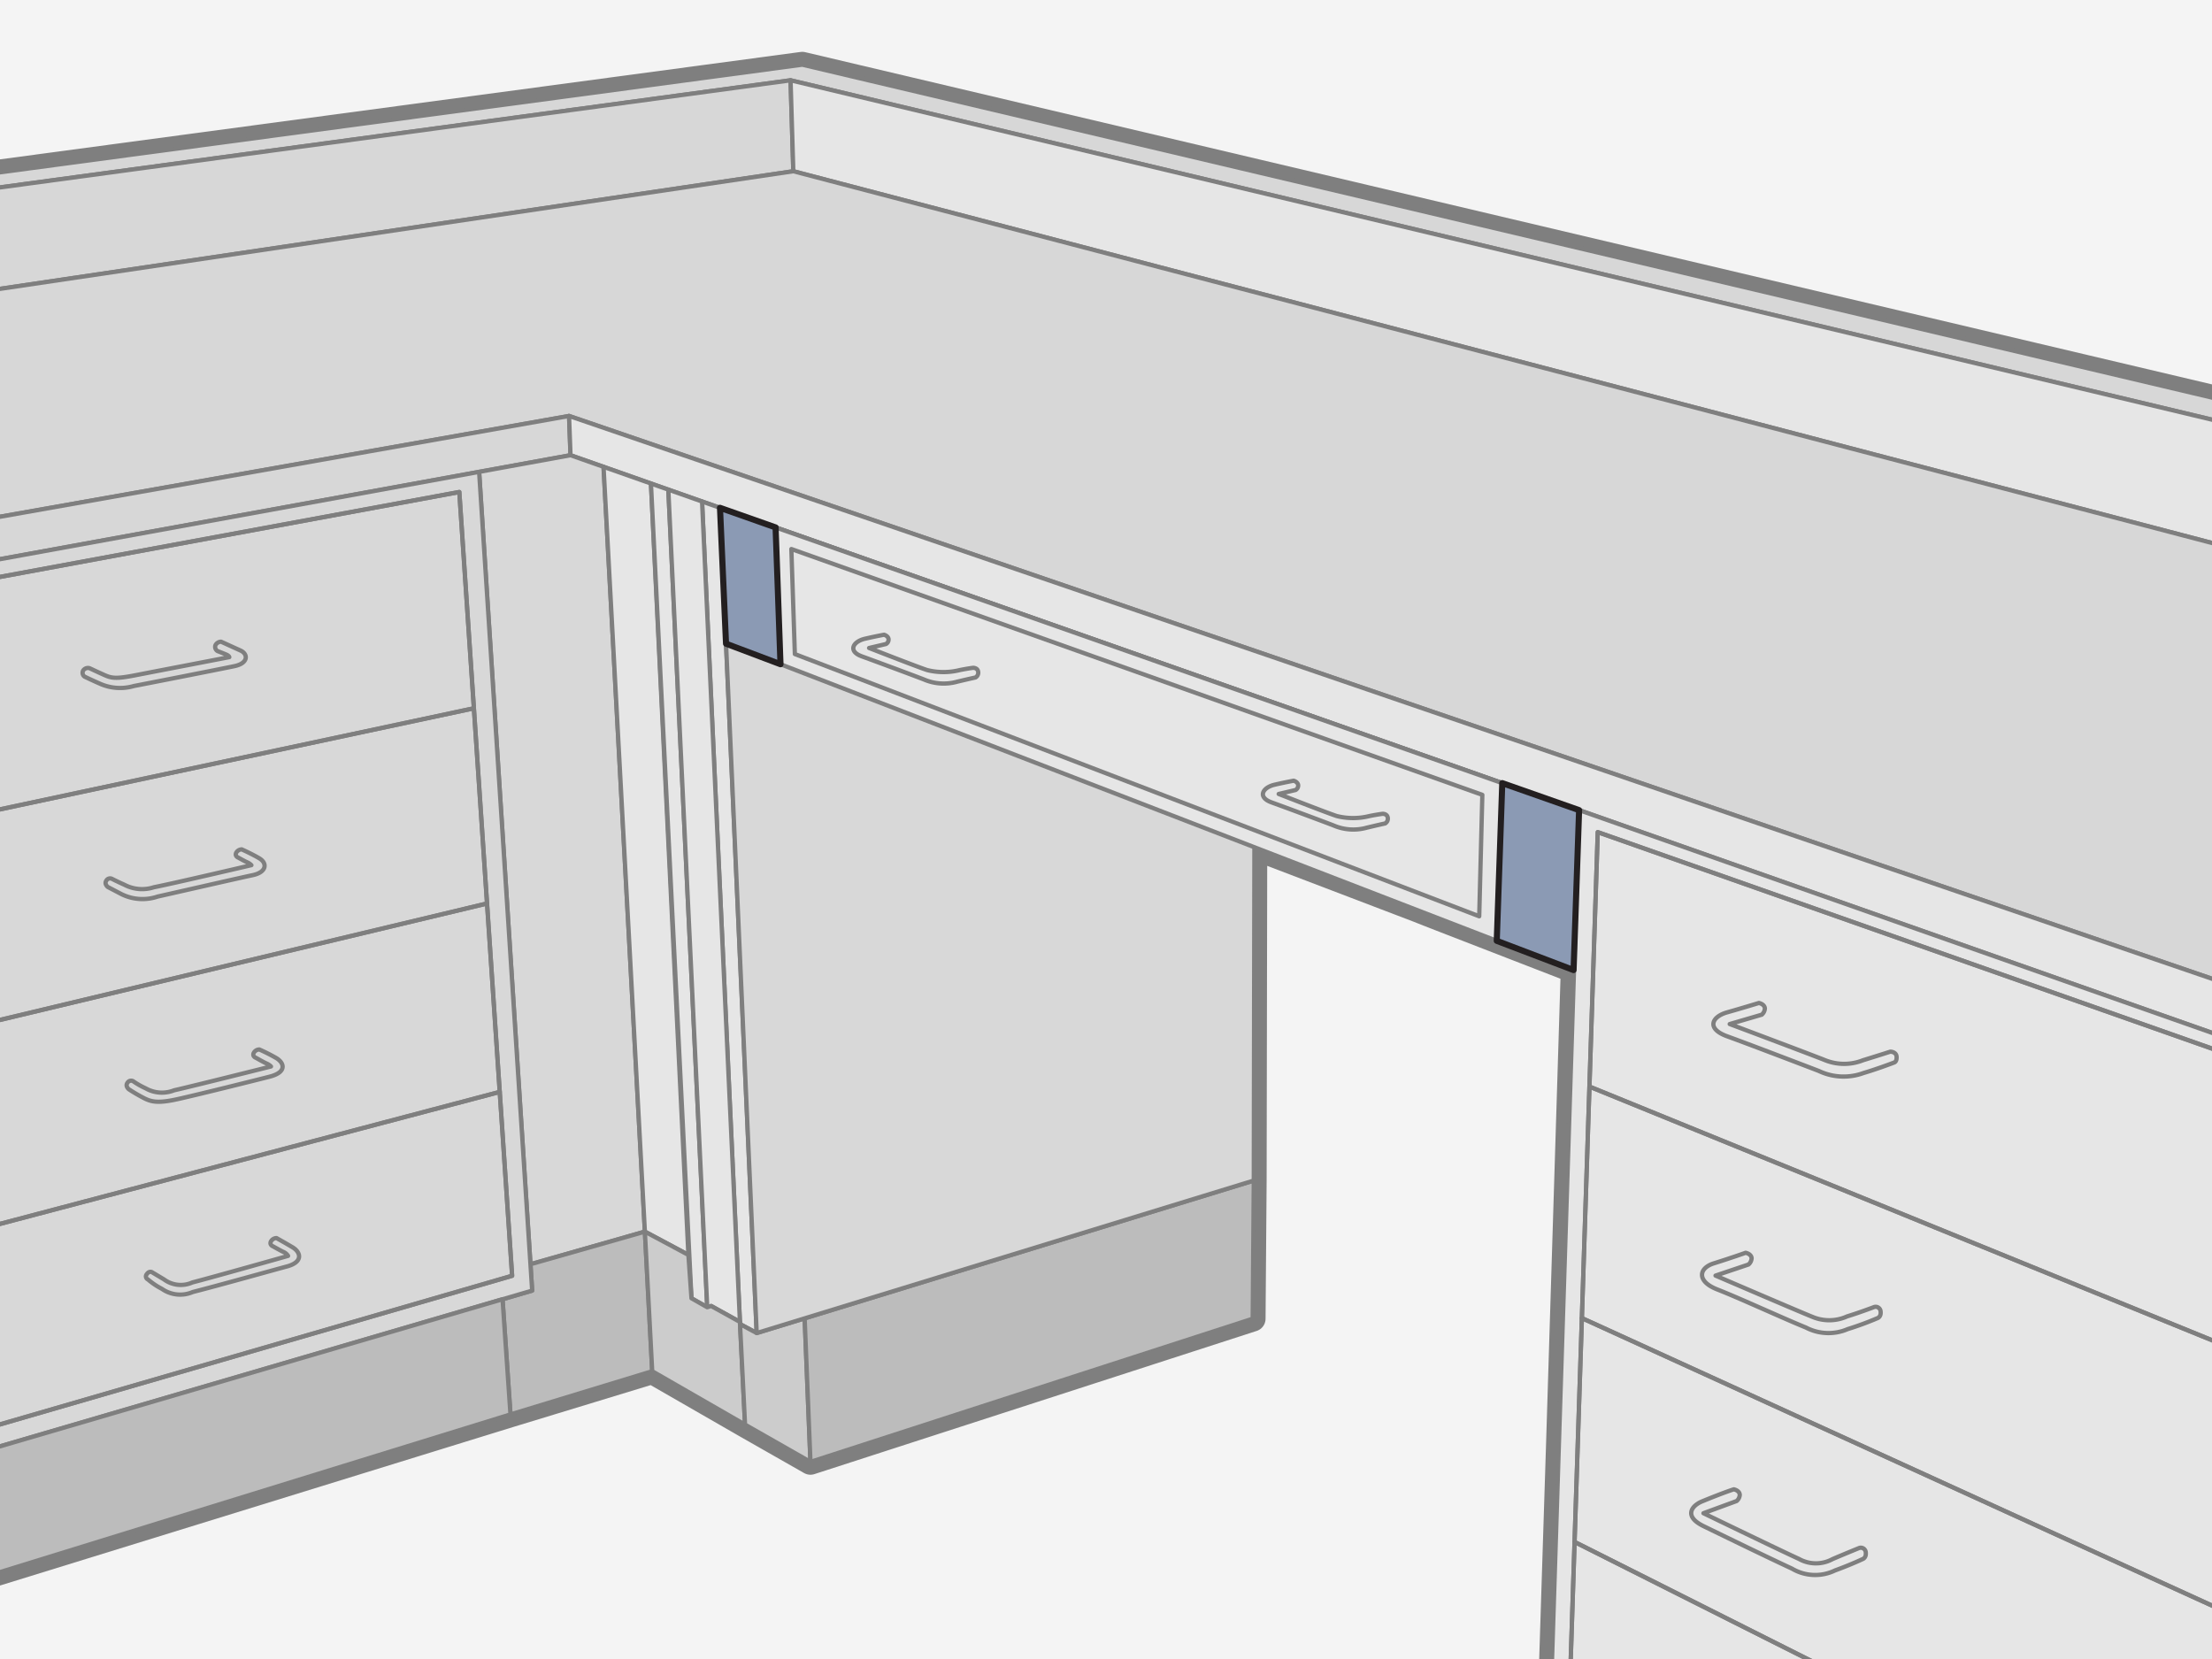 <svg id="Layer_1" data-name="Layer 1" xmlns="http://www.w3.org/2000/svg" xmlns:xlink="http://www.w3.org/1999/xlink" viewBox="0 0 181.5 136.13"><rect x="0" y="0" width="181.5" height="136.13" fill="#333333" stroke="none"/><defs><style>.cls-1,.cls-10,.cls-11,.cls-4{fill:none;}.cls-2{clip-path:url(#clip-path);}.cls-3{fill:#f4f4f4;}.cls-10,.cls-4,.cls-5,.cls-6,.cls-7,.cls-8,.cls-9{stroke:#7f7f7f;}.cls-10,.cls-11,.cls-4,.cls-5,.cls-6,.cls-7,.cls-8,.cls-9{stroke-linecap:round;}.cls-10,.cls-11,.cls-12,.cls-13,.cls-4,.cls-5,.cls-6,.cls-7,.cls-8,.cls-9{stroke-linejoin:round;}.cls-4{stroke-width:2.107px;}.cls-5{fill:#d7d7d7;}.cls-10,.cls-11,.cls-12,.cls-5,.cls-6,.cls-7,.cls-8,.cls-9{stroke-width:0.351px;}.cls-6{fill:#e6e6e6;}.cls-7{fill:#d8d8d8;}.cls-8{fill:#bcbcbc;}.cls-9{fill:#ccc;}.cls-11{stroke:#000;}.cls-12{fill:#799af2;}.cls-12,.cls-13{stroke:#231f20;}.cls-13{fill:#8b9ab4;stroke-width:0.5px;}</style><clipPath id="clip-path"><rect class="cls-1" x="-0.001" y="0.002" width="181.501" height="136.127"/></clipPath></defs><title>Teclab Laboratory Apron Fillers</title><g class="cls-2"><rect class="cls-3" x="-0.001" y="0.002" width="181.501" height="136.127"/><path class="cls-4" d="M127.911,118.516l-.387,12.123-.465,14.613,4.226,2.338-.383,9.451,83.165,47.984,11.619,6.629,79.901,46.695.305-14.705V61.999L65.831,5.307l-170.07,22.815V64.879l2.315-.422,12.231,54.752,2.772,12.289,17.046,19.08L41.886,116.056l11.63-3.544,7.617,4.382L66.5,119.952l24.775-8.02,11.514-3.728m0,0,.014-1.834.074-9.503.04-21.866.01-5.484h0l13.366,5.099,1.236.489,1.65.64,9.937,3.851-1.205,38.92"/><polygon class="cls-5" points="305.891 61.999 65.831 5.307 -104.239 28.123 -104.239 29.501 64.868 6.589 305.891 64.135 305.891 61.999"/><polygon class="cls-5" points="64.868 6.589 65.094 14.05 -104.239 39.157 -104.239 29.501 64.868 6.589"/><polygon class="cls-6" points="64.868 6.589 305.891 64.135 305.891 77.15 65.094 14.05 64.868 6.589"/><polygon class="cls-5" points="-104.239 39.157 65.094 14.05 305.891 77.15 305.891 122.92 46.692 34.131 -104.239 60.864 -104.239 39.157"/><polygon class="cls-5" points="46.692 34.131 -104.239 60.864 -104.239 64.879 46.812 37.351 46.692 34.131"/><polygon class="cls-6" points="46.692 34.131 46.812 37.351 305.891 128.519 305.891 122.92 46.692 34.131"/><polygon class="cls-7" points="52.914 101.058 49.522 38.305 46.812 37.351 39.313 38.718 43.525 103.735 52.914 101.058"/><polygon class="cls-6" points="49.522 38.305 52.914 101.058 56.485 102.969 53.412 39.674 49.522 38.305"/><polygon class="cls-6" points="54.838 40.176 53.412 39.674 56.737 106.527 58.03 107.261 54.838 40.176"/><polygon class="cls-6" points="62.089 109.38 60.721 108.645 57.605 41.15 59.077 41.667 62.089 109.38"/><polygon class="cls-6" points="58.03 107.261 58.354 107.16 60.714 108.469 57.605 41.15 54.838 40.176 58.03 107.261"/><polygon class="cls-8" points="52.914 101.058 43.525 103.735 43.665 105.896 41.235 106.605 41.886 116.056 53.516 112.512 52.914 101.058"/><polygon class="cls-9" points="52.914 101.058 56.485 102.969 56.737 106.527 58.03 107.261 58.354 107.16 60.714 108.469 61.133 116.894 53.516 112.512 52.914 101.058"/><polygon class="cls-9" points="66.024 108.173 62.089 109.38 60.721 108.645 61.133 116.894 66.5 119.952 66.024 108.173"/><polygon class="cls-8" points="79.781 103.953 66.024 108.173 66.5 119.952 102.788 108.204 102.876 96.867 79.781 103.953"/><polygon class="cls-7" points="59.518 51.58 102.929 68.14 102.876 96.867 62.089 109.38 59.518 51.58"/><polygon class="cls-7" points="39.313 38.718 43.665 105.896 -70.788 139.4 -86.766 61.694 39.313 38.718"/><polygon class="cls-10" points="37.688 40.371 42.021 104.681 -69.042 136.912 -84.102 62.88 37.688 40.371"/><polygon class="cls-8" points="-72.642 137.42 -70.788 139.4 41.235 106.605 41.886 116.056 -69.875 150.578 -72.642 137.42"/><polygon class="cls-6" points="129.569 66.473 127.059 145.252 211.8 192.117 224.888 100.016 129.569 66.473"/><polygon class="cls-10" points="222.268 100.405 131.099 68.279 128.621 144.146 209.986 188.714 222.268 100.405"/><polygon class="cls-10" points="37.688 40.371 -84.102 62.88 -79.916 83.457 38.884 58.116 37.688 40.371"/><polygon class="cls-10" points="38.884 58.116 -79.916 83.457 -76.165 101.897 39.963 74.133 38.884 58.116"/><polygon class="cls-10" points="39.963 74.133 -76.165 101.897 -72.566 119.59 41.004 89.594 39.963 74.133"/><polygon class="cls-10" points="41.004 89.594 -72.566 119.59 -69.042 136.912 42.021 104.681 41.004 89.594"/><polygon class="cls-10" points="131.099 68.279 130.417 89.158 218.823 125.175 222.268 100.405 131.099 68.279"/><polygon class="cls-10" points="130.417 89.158 129.796 108.154 215.737 147.363 218.823 125.175 130.417 89.158"/><polygon class="cls-10" points="129.796 108.154 129.197 126.519 212.79 168.552 215.737 147.363 129.796 108.154"/><polygon class="cls-10" points="129.197 126.519 128.621 144.146 209.986 188.714 212.79 168.552 129.197 126.519"/><path class="cls-10" d="M144.321,82.297s-1.324.406-2.606.769-1.709,1.346,0,1.965,5.789,2.179,7.519,2.841a4.731,4.731,0,0,0,3.673.171c1.154-.341,2.5-.855,2.5-.855s.236-.043.214-.47-.514-.427-.514-.427-1.196.384-2.243.705a4.192,4.192,0,0,1-3.097,0c-1.175-.471-7.839-2.97-7.839-2.97l2.627-.768a.722.722,0,0,0,.256-.513C144.785,82.379,144.321,82.297,144.321,82.297Z"/><path class="cls-10" d="M143.233,102.794s-1.187.422-2.606.866c-1.271.399-1.413,1.483.282,2.144,1.804.703,5.442,2.383,7.273,3.124a3.993,3.993,0,0,0,3.428.128,25.452,25.452,0,0,0,2.435-.896s.338-.1.257-.599a.408.408,0,0,0-.473-.329h0c-.013.002-.027.005-.04.009,0,0-1.175.448-2.221.769a3.566,3.566,0,0,1-2.852.042c-1.175-.47-7.952-3.386-7.952-3.386l2.704-.91a.725.725,0,0,0,.256-.514C143.697,102.875,143.233,102.794,143.233,102.794Z"/><path class="cls-10" d="M142.26,122.202s-.83.263-2.585.984c-.897.368-1.528,1.241.106,2.038,1.843.896,5.332,2.596,7.264,3.49a3.73,3.73,0,0,0,3.525.143c1.281-.465,2.258-.928,2.258-.928s.338-.1.256-.6A.407.407,0,0,0,152.612,127c-.014.003-.027.006-.041.009,0,0-1.136.459-2.21.92a2.843,2.843,0,0,1-2.755-.018c-1.163-.521-7.834-3.748-7.834-3.748l2.723-1a.724.724,0,0,0,.257-.513C142.723,122.283,142.26,122.202,142.26,122.202Z"/><path class="cls-10" d="M18.142,52.653s.945.433,1.586.721.657,1.042-.48,1.282-6.938,1.378-8.267,1.634a4.04,4.04,0,0,1-2.708-.16c-.737-.32-1.33-.609-1.33-.609a.382.382,0,0,1-.112-.513.471.471,0,0,1,.528-.176s.641.305,1.218.56.945.321,2.435.032,7.802-1.505,7.802-1.505-.016-.112-.241-.208-.721-.288-.721-.288a.404.404,0,0,1-.176-.48A.532.532,0,0,1,18.142,52.653Z"/><path class="cls-10" d="M19.838,69.694s.841.377,1.444.736c.673.401.593,1.138-.544,1.378s-6.48,1.462-7.802,1.757a3.875,3.875,0,0,1-2.979-.204c-.712-.373-1.105-.577-1.105-.577s-.32-.24-.128-.529a.353.353,0,0,1,.464-.144s.433.224,1.009.48a3.115,3.115,0,0,0,2.436.208c1.49-.288,7.994-1.811,7.994-1.811a1.122,1.122,0,0,0-.355-.239c-.224-.097-.702-.37-.702-.37s-.323-.111-.195-.399A.532.532,0,0,1,19.838,69.694Z"/><path class="cls-10" d="M21.28,86.113a14.776,14.776,0,0,1,1.383.699c.672.401.894,1.161-.531,1.529-.609.158-5.646,1.419-7.546,1.843-1.602.357-2.163.24-2.804-.096a13.859,13.859,0,0,1-1.202-.705s-.32-.241-.128-.529a.354.354,0,0,1,.465-.144,6.428,6.428,0,0,0,1.041.593,2.697,2.697,0,0,0,2.323.161c1.649-.374,7.954-1.958,7.954-1.958a1.116,1.116,0,0,0-.355-.239c-.225-.096-.87-.465-.87-.465s-.324-.111-.195-.399A.533.533,0,0,1,21.28,86.113Z"/><path class="cls-10" d="M22.689,101.587s.713.397,1.317.756c.673.401.913,1.218-.513,1.587-.609.157-5.751,1.598-7.674,2.082a2.606,2.606,0,0,1-2.531-.256,6.035,6.035,0,0,1-1.153-.776.272.272,0,0,1-.097-.425c.192-.289.416-.177.416-.177s.379.228.993.593a2.315,2.315,0,0,0,2.339.256c1.713-.44,7.85-2.179,7.85-2.179a.828.828,0,0,0-.348-.309c-.224-.096-.87-.465-.87-.465s-.323-.111-.195-.399A.533.533,0,0,1,22.689,101.587Z"/><polygon class="cls-6" points="121.63 65.22 64.932 45.049 65.531 53.874 121.374 75.183 121.63 65.22"/><path class="cls-11" d="M122.49,70.757c-.054.307-.279.555-.503.555s-.362-.248-.308-.555.28-.556.504-.556S122.544,70.45,122.49,70.757Z"/><path class="cls-11" d="M123.459,69.955a.812.812,0,0,1,.011-.093c.054-.307.28-.555.504-.555.196,0,.326.19.319.443v.872a.828.828,0,0,1-.012.135c-.054.307-.28.555-.504.555-.192,0-.32-.181-.319-.425Z"/><path class="cls-11" d="M125.375,70.476a.334.334,0,0,1-.099.016c-.224,0-.362-.248-.308-.555a.686.686,0,0,1,.405-.54l.812-.199a.324.324,0,0,1,.098-.015c.224,0,.362.249.308.555a.686.686,0,0,1-.406.54Z"/><path class="cls-12" d="M122.49,70.757c-.054.307-.279.555-.503.555s-.362-.248-.308-.555.28-.556.504-.556S122.544,70.45,122.49,70.757Z"/><path class="cls-7" d="M123.459,69.955a.812.812,0,0,1,.011-.093c.054-.307.28-.555.504-.555.196,0,.326.19.319.443v.872a.828.828,0,0,1-.012.135c-.054.307-.28.555-.504.555-.192,0-.32-.181-.319-.425Z"/><path class="cls-7" d="M125.375,70.476a.334.334,0,0,1-.099.016c-.224,0-.362-.248-.308-.555a.686.686,0,0,1,.405-.54l.812-.199a.324.324,0,0,1,.098-.015c.224,0,.362.249.308.555a.686.686,0,0,1-.406.54Z"/><path class="cls-11" d="M122.183,70.201l-.019.002a.575.575,0,0,1,.071.426.632.632,0,0,1-.485.554.283.283,0,0,0,.238.129c.224,0,.449-.248.503-.555S122.407,70.201,122.183,70.201Z"/><path class="cls-10" d="M124.293,69.75c.007-.253-.123-.443-.319-.443l-.019.001a.52.52,0,0,1,.081.314l.001.872a.736.736,0,0,1-.012.136.632.632,0,0,1-.485.554.282.282,0,0,0,.237.129c.224,0,.45-.248.504-.555a.828.828,0,0,0,.012-.135Z"/><path class="cls-10" d="M126.284,69.181l-.019.002a.573.573,0,0,1,.071.426.684.684,0,0,1-.406.539l-.812.2a.315.315,0,0,1-.08.014.286.286,0,0,0,.238.13.334.334,0,0,0,.099-.016l.811-.199a.686.686,0,0,0,.406-.54C126.646,69.43,126.508,69.181,126.284,69.181Z"/><polygon class="cls-6" points="65.015 46.882 64.932 45.049 121.63 65.22 121.374 75.183 118.277 73.996 117.548 74.196 116.293 74.616 122.812 77.197 123.265 64.257 63.639 43.275 63.819 47.128 65.015 46.882"/><polygon class="cls-6" points="63.639 43.275 64.041 54.501 122.812 77.197 123.265 64.257 63.639 43.275"/><polygon class="cls-10" points="64.932 45.049 121.63 65.22 121.374 75.183 65.22 53.668 64.932 45.049"/><path class="cls-6" d="M72.541,52.082s-.68.122-1.566.327c-.994.231-1.425,1.025-.257,1.448,1.39.504,4.117,1.521,5.079,1.889a4.09,4.09,0,0,0,2.724.194c.858-.207,1.522-.352,1.522-.352a.455.455,0,0,0,.208-.513c-.066-.285-.4-.279-.4-.279s-.356.038-1.09.183a5.526,5.526,0,0,1-2.691,0c-.822-.268-4.758-1.81-4.758-1.81l1.382-.325a.415.415,0,0,0,.209-.436C72.844,52.162,72.541,52.082,72.541,52.082Z"/><path class="cls-6" d="M106.15,64.06s-.68.122-1.566.327c-.994.231-1.425,1.025-.257,1.448,1.39.504,4.117,1.521,5.079,1.889a4.09,4.09,0,0,0,2.724.194c.858-.207,1.522-.352,1.522-.352a.455.455,0,0,0,.208-.513c-.066-.285-.4-.279-.4-.279s-.356.038-1.09.183a5.526,5.526,0,0,1-2.691,0c-.822-.268-4.758-1.81-4.758-1.81l1.382-.325a.415.415,0,0,0,.209-.436C106.453,64.14,106.15,64.06,106.15,64.06Z"/><polygon class="cls-13" points="59.077 41.667 59.572 52.816 64.041 54.501 63.639 43.275 59.077 41.667"/><polygon class="cls-13" points="123.265 64.257 129.569 66.473 129.116 79.596 122.812 77.197 123.265 64.257"/></g></svg>